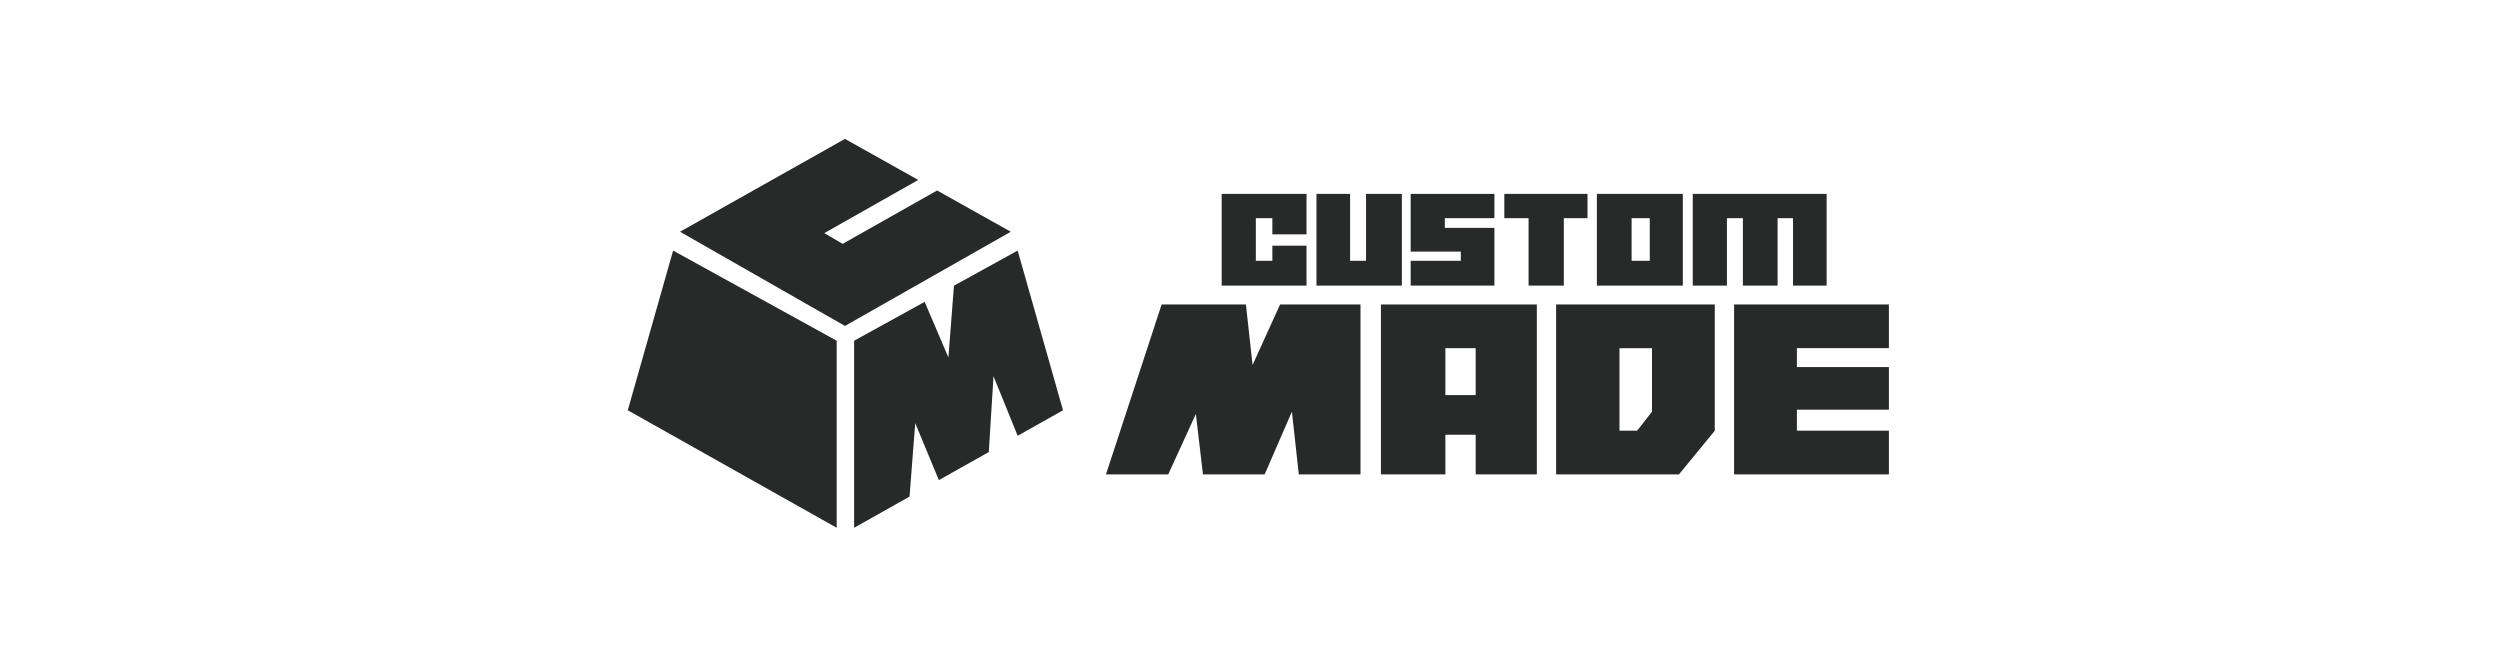 <?xml version="1.0" encoding="UTF-8"?> <svg xmlns="http://www.w3.org/2000/svg" width="450" height="120" viewBox="0 0 450 120" fill="none"><g clip-path="url(#clip0_837_1085)"><path d="M328.794 51.408V34.901H304.695V51.408H310.845V39.272H313.72V51.408H319.966V39.272H322.744V51.408H328.794Z" fill="#282929"></path><path d="M219.904 34.901V51.408H235.175V44.223H229.025V46.943H226.05V39.272H229.025V42.184H235.175V34.901H219.904Z" fill="#282929"></path><path d="M236.964 34.901V51.408H252.334V34.901H245.888V46.939H243.014V34.901H236.964Z" fill="#282929"></path><path d="M268.994 34.902H253.92V45.289H262.944V46.94H253.92V51.404H268.994V41.017H260.07V39.269H268.994V34.898V34.902Z" fill="#282929"></path><path d="M275.143 51.408H281.489V39.272H285.753V34.901H270.779V39.272H275.143V51.408Z" fill="#282929"></path><path d="M287.438 34.901V51.408H302.909V34.901H287.438ZM296.959 39.272V46.943H293.688V39.272H296.959Z" fill="#282929"></path><path d="M209.093 54.806L199.076 85.388H210.283L215.255 74.515L216.532 85.388H227.639L232.542 74.1L233.785 85.388H244.891V54.806H230.413L225.464 65.702L224.264 54.806H209.09H209.093Z" fill="#282929"></path><path d="M312.134 85.388H340V77.525H323.44V73.739H340V66.068H323.44V62.669H340V54.806H312.134V85.388Z" fill="#282929"></path><path d="M248.566 54.806V85.388H260.169V78.252H265.622V85.388H276.629V54.806H248.562H248.566ZM260.169 62.669H265.622V71.117H260.169V62.669Z" fill="#282929"></path><path d="M280.1 85.388V54.806H308.662V77.525L302.216 85.388H280.1ZM291.506 62.669V77.525H294.681L297.36 74.104V62.673H291.51L291.506 62.669Z" fill="#282929"></path><path d="M122.401 41.714L152.088 25L165.284 32.389L148.378 41.958L151.676 43.895L168.674 34.287L181.943 41.714L152.092 58.668L122.401 41.714Z" fill="#282929"></path><path d="M150.606 61.332L121.162 45.105L113 73.848L150.606 95V61.332Z" fill="#282929"></path><path d="M153.739 95V61.332L166.439 54.332L170.711 64.339L171.715 51.423L183.179 45.105L191.342 73.848L183.179 78.441L178.831 67.718L177.984 81.365L168.994 86.421L164.742 76.162L163.714 89.39L153.735 95.004L153.739 95Z" fill="#282929"></path></g><defs><clipPath id="clip0_837_1085"><rect width="227" height="70" fill="white" transform="translate(113 25)"></rect></clipPath></defs></svg> 